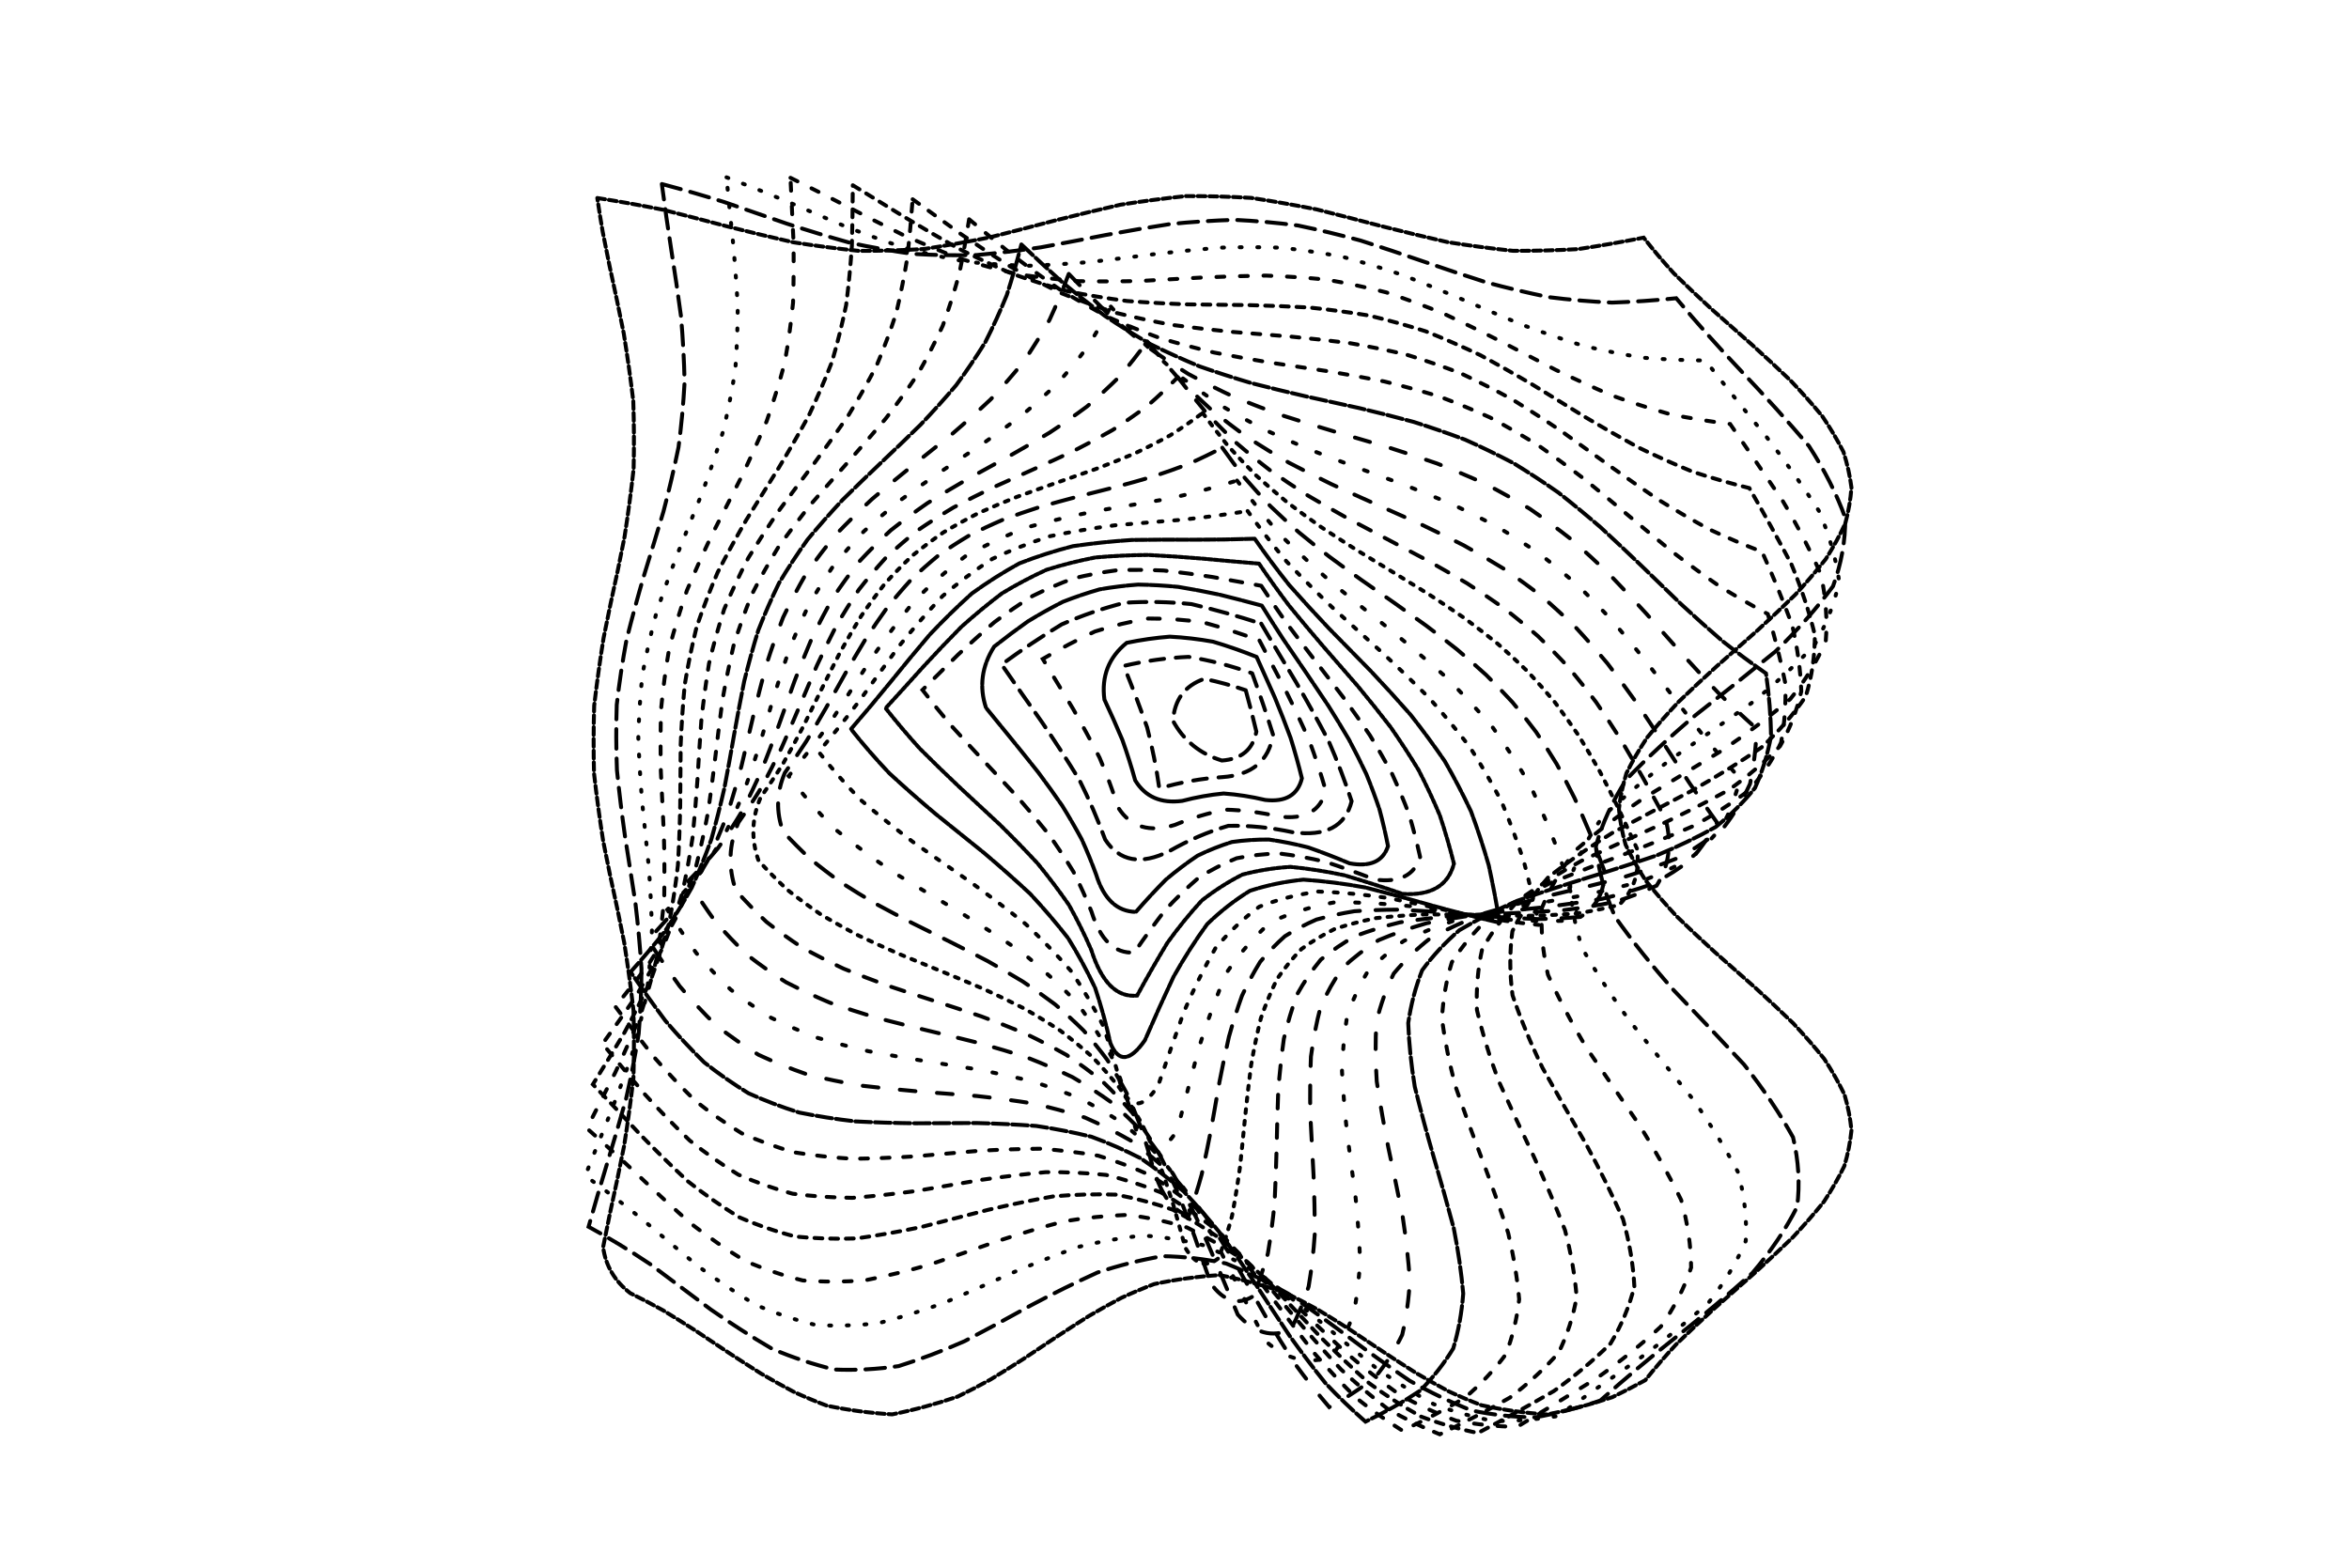 <?xml version="1.0" encoding="utf-8"?>
<svg xmlns="http://www.w3.org/2000/svg" version="1.1" xmlns:xlink="http://www.w3.org/1999/xlink" xmlns:svgjs="http://svgjs.dev/svgjs" viewBox="0 0 800 800" width="644" height="430">
  <defs>
    <linearGradient x1="50%" y1="0%" x2="50%" y2="100%" id="ccchaos-grad">
      <stop stop-color="hsl(206, 75%, 49%)" stop-opacity="1" offset="0%"></stop>
      <stop stop-color="hsl(331, 90%, 56%)" stop-opacity="1" offset="100%"></stop>
    </linearGradient>
  </defs>
  <g stroke-width="2" stroke="url(#ccchaos-grad)" fill="none" stroke-linecap="round">
    <path d="M105.58 101.01Q122.26 103.61 138.94 106.97 155.62 111.18 172.3 115.6 188.97 119.83 205.65 123.62 222.33 126.25 239.01 127.98 255.69 128.01 272.37 127.01 289.05 124.43 305.73 121.09 322.41 116.89 339.08 112.47 355.76 108.24 372.44 104.43 389.12 101.78 405.8 100.03 422.48 99.97 439.16 100.95 455.84 103.5 472.52 106.83 489.19 111.03 505.87 115.44 522.55 119.68 539.23 123.5 555.91 126.17 572.59 127.94 589.27 128.03 605.95 127.07 622.63 124.54 639.3 121.23 646.4 130.33 654.7 139.44 663.96 148.55 673.9 157.66 684.21 166.76 694.57 175.87 704.68 184.98 714.2 194.09 722.87 203.19 730.4 212.3 736.58 221.41 741.2 230.51 744.14 239.62 745.29 248.73 744.62 257.84 742.17 266.94 737.99 276.05 732.21 285.16 725.02 294.27 716.64 303.37 707.32 312.48 697.34 321.59 687.02 330.7 676.66 339.8 666.59 348.91 657.12 358.02 648.53 367.12 641.09 376.23 635.02 385.34 630.51 394.45 627.71 403.55 626.69 412.66 627.48 421.77 630.07 430.88 634.37 439.98 640.26 449.09 647.54 458.2 656 467.3 665.38 476.41 675.4 485.52 685.73 494.63 696.08 503.73 706.11 512.84 715.53 521.95 724.05 531.06 731.4 540.16 737.35 549.27 741.74 558.38 744.42 567.49 745.3 576.59 744.38 585.7 741.66 594.81 737.24 603.91 731.24 613.02 723.87 622.13 715.33 631.24 705.89 640.34 695.85 649.45 685.5 658.56 675.17 667.67 665.16 676.77 655.8 685.88 647.36 694.99 640.11 704.09 631.76 708.68 623.41 712.71 606.71 718.32 590.01 721.55 573.31 720.47 556.61 716.85 548.26 713.66 539.91 709.79 531.56 705.33 523.21 700.4 514.86 695.12 506.51 689.62 498.16 684.02 489.81 678.48 481.46 673.11 473.11 668.07 464.76 663.46 456.41 659.41 439.71 653.75 423.02 650.46 406.32 651.48 389.62 655.04 381.27 658.21 372.92 662.06 364.57 666.49 356.22 671.4 347.87 676.67 339.52 682.17 331.17 687.77 322.82 693.32 314.47 698.69 306.12 703.75 297.77 708.37 289.42 712.44 272.72 718.16 256.02 721.5 239.32 720.55 222.62 717.05 214.27 713.91 205.92 710.08 197.57 705.67 189.22 700.77 180.87 695.51 172.52 690.02 164.17 684.42 155.82 678.87 147.47 673.49 139.12 668.42 130.77 663.78 122.42 659.68 110.55 650.55 108.55 636.24 110.24 627.61 112.04 618.98 113.91 610.35 115.77 601.71 117.58 593.08 119.28 584.45 122.03 567.18 124.03 549.92 124.52 532.65 124.04 515.39 122.05 498.12 119.32 480.86 117.62 472.22 115.81 463.59 113.95 454.96 112.08 446.32 110.28 437.69 108.59 429.06 105.88 411.79 103.92 394.53 103.47 377.26 104 360 106.02 342.73 108.79 325.47 110.5 316.83 112.31 308.2 114.18 299.57 116.04 290.94 117.84 282.3 119.52 273.67 122.2 256.4 124.12 239.14 124.52 221.87 123.95 204.61 121.88 187.34 119.08 170.08 117.36 161.44 115.54 152.81 113.67 144.18 111.82 135.55 110.02 126.91 108.35 118.28 106.86 109.65 105.58 101.01" stroke-dasharray="4 2" transform="rotate(0, 400, 400)"></path>
    <path d="M117.59 113.06Q133.85 116.14 150.1 120.02 166.36 124.35 182.62 128.74 198.87 132.79 215.13 136.13 231.39 138.47 247.64 139.6 263.9 139.41 280.16 137.91 296.42 135.25 312.67 131.67 328.93 127.48 345.19 123.07 361.44 118.83 377.7 115.15 393.96 112.36 410.21 110.71 426.47 110.34 442.73 111.3 458.98 113.49 475.24 116.73 491.5 120.7 507.75 125.07 524.01 129.43 540.27 133.39 556.53 136.59 572.78 138.74 589.04 139.66 605.3 139.25 621.55 137.55 637.81 134.73 654.78 152.34 674.03 169.96 693.38 187.57 710.67 205.18 723.94 222.8 731.71 240.41 733.09 258.03 727.94 275.64 716.83 293.26 701.02 310.87 682.28 328.49 662.72 346.1 644.54 363.72 629.78 381.33 620.12 398.95 616.62 416.56 619.7 434.17 628.99 451.79 643.46 469.4 661.48 487.02 681.02 504.63 699.88 522.25 715.94 539.86 727.4 557.48 732.95 575.09 731.99 592.71 724.62 610.32 711.66 627.93 694.58 645.55 675.29 663.16 655.97 680.78 638.79 698.39 622.51 705.19 606.23 709.27 589.95 710.25 573.67 708.05 557.39 702.87 541.11 695.17 524.82 685.65 508.54 675.17 492.26 664.68 475.98 655.11 459.7 647.34 443.42 642.07 427.13 639.76 410.85 640.64 394.57 644.62 378.29 651.33 362.01 660.18 345.73 670.37 329.45 680.98 313.16 691.04 296.88 699.66 280.6 706.05 264.32 709.64 248.04 710.11 231.76 707.4 215.47 701.77 199.19 693.72 182.91 683.99 166.63 673.44 150.35 663.03 134.07 653.71 117.79 646.3 121.21 629.64 125.05 612.97 128.89 596.31 132.3 579.64 134.88 562.98 136.35 546.32 136.54 529.65 135.43 512.99 133.15 496.33 129.95 479.66 126.19 463 122.3 446.33 118.72 429.67 115.83 413.01 113.98 396.34 113.37 379.68 114.07 363.02 115.99 346.35 118.93 329.69 122.55 313.02 126.45 296.36 130.18 279.7 133.33 263.03 135.54 246.37 136.56 229.71 136.29 213.04 134.74 196.38 132.1 179.71 128.66 163.05 124.8 146.39 120.97 129.72 117.59 113.06" stroke-dasharray="10 5" transform="rotate(4.04, 400, 400)"></path>
    <path d="M130.25 125.64Q146.11 129.21 161.97 133.34 177.83 137.69 193.69 141.91 209.55 145.63 225.4 148.55 241.26 150.42 257.12 151.09 272.98 150.51 288.84 148.72 304.7 145.87 320.56 142.2 336.41 138.01 352.27 133.66 368.13 129.5 383.99 125.88 399.85 123.1 415.71 121.39 431.57 120.9 447.43 121.67 463.28 123.63 479.14 126.61 495 130.38 510.86 134.62 526.72 138.97 542.58 143.07 558.44 146.58 574.29 149.21 590.15 150.75 606.01 151.05 621.87 150.11 637.73 147.98 655.33 164.97 673.83 181.97 691.31 198.96 705.96 215.95 716.25 232.94 721.12 249.93 720.06 266.92 713.19 283.91 701.21 300.9 685.37 317.9 667.31 334.89 648.9 351.88 632.07 368.87 618.54 385.86 609.74 402.85 606.56 419.84 609.34 436.83 617.79 453.83 631.04 470.82 647.71 487.81 666.06 504.8 684.2 521.79 700.25 538.78 712.53 555.77 719.78 572.76 721.24 589.76 716.76 606.75 706.8 623.74 692.4 640.73 675.06 657.72 656.57 674.71 638.84 691.7 622.96 696.61 607.07 698.8 591.19 698.09 575.3 694.55 559.41 688.46 543.53 680.34 527.64 670.86 511.76 660.81 495.87 651.02 479.98 642.31 464.1 635.41 448.21 630.88 432.33 629.11 416.44 630.25 400.56 634.19 384.67 640.61 368.78 648.98 352.9 658.59 337.01 668.66 321.13 678.34 305.24 686.82 289.35 693.41 273.47 697.55 257.58 698.89 241.7 697.34 225.81 693 209.92 686.26 194.04 677.66 178.15 667.92 162.27 657.86 146.38 648.31 130.5 640.06 134.37 623.99 138.41 607.91 142.21 591.84 145.36 575.76 147.53 559.68 148.51 543.61 148.19 527.53 146.61 511.46 143.92 495.38 140.41 479.31 136.45 463.23 132.43 447.15 128.79 431.08 125.89 415 124.04 398.93 123.44 382.85 124.13 366.78 126.06 350.7 129.01 334.62 132.7 318.55 136.72 302.47 140.67 286.4 144.13 270.32 146.75 254.25 148.26 238.17 148.49 222.09 147.42 206.02 145.17 189.94 141.97 173.87 138.15 157.79 134.1 141.72 130.25 125.64" stroke-dasharray="1 8" transform="rotate(8.08, 400, 400)"></path>
    <path d="M143.54 138.72Q159 142.63 174.47 146.87 189.94 151.13 205.41 155.06 220.88 158.38 236.34 160.83 251.81 162.22 267.28 162.45 282.75 161.5 298.22 159.43 313.68 156.42 329.15 152.68 344.62 148.51 360.09 144.22 375.55 140.15 391.02 136.6 406.49 133.84 421.96 132.09 437.43 131.48 452.89 132.06 468.36 133.78 483.83 136.5 499.3 140.03 514.77 144.1 530.23 148.38 545.7 152.56 561.17 156.31 576.64 159.35 592.11 161.45 607.57 162.44 623.04 162.25 638.51 160.89 655.86 177.23 672.95 193.58 688.12 209.92 699.95 226.27 707.3 242.61 709.47 258.95 706.26 275.3 697.97 291.64 685.38 307.98 669.71 324.33 652.45 340.67 635.23 357.02 619.71 373.36 607.37 389.7 599.37 406.05 596.49 422.39 599 438.73 606.66 455.08 618.73 471.42 634.07 487.76 651.22 504.11 668.54 520.45 684.37 536.8 697.21 553.14 705.84 569.48 709.42 585.83 707.63 602.17 700.62 618.51 689.08 634.86 674.09 651.2 657.09 667.55 639.7 683.89 624.2 686.91 608.71 687.33 593.21 685.13 577.71 680.47 562.22 673.71 546.72 665.37 531.22 656.08 515.73 646.55 500.23 637.52 484.74 629.67 469.24 623.6 453.74 619.79 438.25 618.51 422.75 619.87 407.25 623.76 391.76 629.88 376.26 637.78 360.77 646.84 345.27 656.37 329.77 665.64 314.28 673.94 298.78 680.64 283.29 685.23 267.79 687.36 252.29 686.85 236.8 683.76 221.3 678.31 205.8 670.93 190.31 662.18 174.81 652.73 159.32 643.29 143.82 634.6 147.97 619.1 152.03 603.61 155.61 588.11 158.37 572.61 160.04 557.12 160.47 541.62 159.62 526.13 157.56 510.63 154.49 495.13 150.71 479.64 146.57 464.14 142.48 448.64 138.81 433.15 135.93 417.65 134.1 402.16 133.5 386.66 134.19 371.16 136.1 355.67 139.05 340.17 142.75 324.67 146.86 309.18 150.99 293.68 154.73 278.19 157.74 262.69 159.72 247.19 160.48 231.7 159.97 216.2 158.21 200.71 155.38 185.21 151.76 169.71 147.68 154.22 143.54 138.72" stroke-dasharray="4 8" transform="rotate(12.12, 400, 400)"></path>
    <path d="M157.37 152.24Q172.44 156.34 187.5 160.55 202.57 164.58 217.64 168.15 232.71 171.01 247.78 172.96 262.85 173.87 277.92 173.66 292.99 172.35 308.06 170.04 323.13 166.89 338.2 163.11 353.26 158.98 368.33 154.77 383.4 150.8 398.47 147.32 413.54 144.6 428.61 142.81 443.68 142.08 458.75 142.47 473.82 143.95 488.89 146.4 503.95 149.67 519.02 153.53 534.09 157.69 549.16 161.88 564.23 165.79 579.3 169.16 594.37 171.75 609.44 173.37 624.51 173.92 639.58 173.35 655.91 189.03 671.02 204.7 683.6 220.37 692.55 236.04 697.09 251.71 696.81 267.39 691.75 283.06 682.34 298.73 669.41 314.4 654.09 330.07 637.71 345.75 621.71 361.42 607.48 377.09 596.26 392.76 589.03 408.43 586.43 424.11 588.68 439.78 595.58 455.45 606.54 471.12 620.59 486.79 636.51 502.47 652.91 518.14 668.36 533.81 681.5 549.48 691.2 565.15 696.6 580.83 697.23 596.5 693.04 612.17 684.39 627.84 672.04 643.51 657.07 659.19 640.78 674.86 625.68 676.07 610.59 674.9 595.49 671.42 580.39 665.89 565.3 658.68 550.2 650.3 535.1 641.35 520 632.43 504.91 624.19 489.81 617.19 474.71 611.93 459.62 608.78 444.52 607.95 429.42 609.5 414.33 613.33 399.23 619.16 384.13 626.59 369.04 635.1 353.94 644.1 338.84 652.94 323.75 661.02 308.65 667.77 293.55 672.71 278.45 675.51 263.36 675.95 248.26 674.02 233.16 669.85 218.07 663.73 202.97 656.09 187.87 647.46 172.78 638.45 157.68 629.68 161.91 614.76 165.8 599.84 169 584.92 171.25 570 172.34 555.08 172.17 540.16 170.77 525.24 168.25 510.32 164.84 495.4 160.83 480.48 156.57 465.56 152.44 450.64 148.79 435.72 145.94 420.8 144.15 405.88 143.57 390.96 144.24 376.04 146.12 361.12 149.03 346.2 152.73 331.28 156.88 316.36 161.14 301.44 165.12 286.52 168.47 271.6 170.91 256.68 172.23 241.76 172.3 226.84 171.12 211.92 168.8 197 165.53 182.08 161.61 167.16 157.37 152.24" stroke-dasharray="4 4" transform="rotate(16.16, 400, 400)"></path>
    <path d="M171.63 166.12Q186.27 170.25 200.92 174.29 215.57 177.99 230.22 181.12 244.87 183.48 259.51 184.91 274.16 185.33 288.81 184.7 303.46 183.07 318.1 180.55 332.75 177.28 347.4 173.49 362.05 169.41 376.69 165.31 391.34 161.44 405.99 158.05 420.64 155.36 435.29 153.54 449.93 152.71 464.58 152.91 479.23 154.14 493.88 156.33 508.52 159.31 523.17 162.92 537.82 166.92 552.47 171.04 567.11 175.04 581.76 178.65 596.41 181.64 611.06 183.83 625.71 185.07 640.35 185.29 655.02 200.26 667.77 215.24 677.59 230.22 683.7 245.2 685.62 260.17 683.19 275.15 676.61 290.13 666.39 305.11 653.36 320.08 638.54 335.06 623.13 350.04 608.34 365.02 595.35 379.99 585.21 394.97 578.7 409.95 576.36 424.93 578.37 439.9 584.57 454.88 594.46 469.86 607.27 484.84 621.96 499.81 637.37 514.79 652.27 529.77 665.48 544.74 675.94 559.72 682.83 574.7 685.59 589.68 684 604.65 678.2 619.63 668.63 634.61 656.07 649.59 641.52 664.56 626.84 664.12 612.17 661.57 597.5 657.06 582.82 650.89 568.15 643.45 553.48 635.21 538.8 626.71 524.13 618.48 509.45 611.05 494.78 604.89 480.11 600.4 465.43 597.86 450.76 597.43 436.08 599.15 421.41 602.9 406.74 608.44 392.06 615.42 377.39 623.39 362.71 631.85 348.04 640.26 333.37 648.07 318.69 654.8 304.02 660 289.35 663.36 274.67 664.65 260 663.79 245.32 660.84 230.65 655.98 215.98 649.53 201.3 641.9 186.63 633.57 171.95 625.08 176.05 610.74 179.58 596.39 182.27 582.05 183.9 567.71 184.35 553.37 183.57 539.02 181.64 524.68 178.69 510.34 174.98 496 170.79 481.65 166.45 467.31 162.32 452.97 158.72 438.63 155.94 424.29 154.2 409.94 153.63 395.6 154.29 381.26 156.12 366.92 158.97 352.57 162.62 338.23 166.78 323.89 171.12 309.55 175.28 295.2 178.95 280.86 181.82 266.52 183.67 252.18 184.36 237.84 183.82 223.49 182.1 209.15 179.34 194.81 175.75 180.47 171.63 166.12" stroke-dasharray="4 6" transform="rotate(20.2, 400, 400)"></path>
    <path d="M186.16 180.27Q200.35 184.26 214.54 188.01 228.74 191.29 242.93 193.92 257.12 195.74 271.31 196.65 285.5 196.59 299.7 195.58 313.89 193.66 328.08 190.95 342.27 187.61 356.46 183.82 370.66 179.82 384.85 175.82 399.04 172.07 413.23 168.77 427.42 166.13 441.61 164.28 455.81 163.35 470 163.38 484.19 164.38 498.38 166.27 512.57 168.97 526.77 172.3 540.96 176.08 555.15 180.08 569.34 184.08 583.53 187.84 597.73 191.15 611.92 193.81 626.11 195.67 640.3 196.63 652.81 210.89 662.95 225.15 669.98 239.41 673.4 253.68 672.97 267.94 668.7 282.2 660.92 296.46 650.18 310.72 637.26 324.99 623.09 339.25 608.7 353.51 595.13 367.77 583.35 382.03 574.22 396.3 568.39 410.56 566.3 424.82 568.08 439.08 573.62 453.34 582.5 467.61 594.1 481.87 607.56 496.13 621.93 510.39 636.15 524.65 649.21 538.92 660.15 553.18 668.2 567.44 672.76 581.7 673.51 595.96 670.39 610.23 663.64 624.49 653.72 638.75 641.38 653.01 627.16 651.12 612.95 647.42 598.73 642.14 584.51 635.57 570.3 628.1 556.08 620.16 541.87 612.21 527.65 604.72 513.44 598.1 499.22 592.76 485.01 588.99 470.79 587.02 456.58 586.96 442.36 588.81 428.15 592.46 413.93 597.71 399.72 604.25 385.5 611.71 371.28 619.64 357.07 627.59 342.85 635.11 328.64 641.74 314.42 647.12 300.21 650.93 285.99 652.95 271.78 653.05 257.56 651.25 243.35 647.63 229.13 642.41 214.92 635.9 200.7 628.46 186.48 620.54 190.23 606.78 193.24 593.02 195.29 579.26 196.24 565.5 196.01 551.74 194.63 537.99 192.19 524.23 188.86 510.47 184.9 496.71 180.58 482.95 176.22 469.19 172.13 455.44 168.62 441.68 165.92 427.92 164.24 414.16 163.7 400.4 164.33 386.64 166.1 372.89 168.87 359.13 172.45 345.37 176.57 331.61 180.93 317.85 185.24 304.09 189.16 290.34 192.42 276.58 194.78 262.82 196.07 249.06 196.21 235.3 195.17 221.54 193.03 207.78 189.96 194.03 186.16 180.27" stroke-dasharray="4 7" transform="rotate(24.24, 400, 400)"></path>
    <path d="M200.78 194.56Q214.47 198.28 228.16 201.62 241.85 204.4 255.55 206.49 269.24 207.76 282.93 208.16 296.62 207.65 310.32 206.28 324.01 204.11 337.7 201.25 351.4 197.86 365.09 194.11 378.78 190.19 392.47 186.32 406.17 182.69 419.86 179.49 433.55 176.9 447.24 175.04 460.94 174.02 474.63 173.89 488.32 174.65 502.01 176.26 515.71 178.65 529.4 181.68 543.09 185.19 556.79 189.02 570.48 192.94 584.17 196.76 597.86 200.28 611.56 203.32 625.25 205.71 638.94 207.33 648.97 220.86 656.39 234.39 660.72 247.92 661.67 261.45 659.19 274.98 653.43 288.51 644.78 302.03 633.78 315.56 621.18 329.09 607.77 342.62 594.45 356.15 582.07 369.68 571.45 383.21 563.29 396.74 558.1 410.26 556.23 423.79 557.81 437.32 562.73 450.85 570.66 464.38 581.1 477.91 593.35 491.44 606.63 504.97 620.06 518.49 632.77 532.02 643.93 545.55 652.81 559.08 658.83 572.61 661.6 586.14 660.93 599.67 656.88 613.2 649.71 626.72 639.88 640.25 626.16 637.15 612.45 632.58 598.74 626.77 585.03 620.03 571.31 612.72 557.6 605.21 543.89 597.9 530.18 591.17 516.47 585.37 502.75 580.81 489.04 577.72 475.33 576.26 461.62 576.52 447.9 578.48 434.19 582.03 420.48 586.99 406.77 593.1 393.05 600.05 379.34 607.46 365.63 614.95 351.92 622.13 338.21 628.62 324.49 634.09 310.78 638.24 297.07 640.87 283.36 641.83 269.64 641.07 255.93 638.64 242.22 634.65 228.51 629.33 214.79 622.94 201.08 615.82 204.29 602.65 206.64 589.49 207.96 576.32 208.18 563.16 207.27 550 205.31 536.83 202.4 523.67 198.76 510.5 194.61 497.34 190.22 484.17 185.89 471.01 181.88 457.85 178.47 444.68 175.88 431.52 174.28 418.35 173.76 405.19 174.37 392.02 176.06 378.86 178.73 365.7 182.2 352.53 186.24 339.37 190.6 326.2 194.97 313.04 199.09 299.87 202.68 286.71 205.51 273.55 207.39 260.38 208.2 247.22 207.89 234.05 206.48 220.89 204.05 207.72 200.78 194.56" stroke-dasharray="8 2" transform="rotate(28.28, 400, 400)"></path>
    <path d="M215.27 208.88Q228.41 212.2 241.56 215.04 254.7 217.27 267.84 218.78 280.99 219.51 294.13 219.41 307.27 218.5 320.42 216.81 333.56 214.42 346.7 211.45 359.85 208.04 372.99 204.34 386.14 200.54 399.28 196.8 412.42 193.3 425.57 190.22 438.71 187.68 451.85 185.82 465 184.72 478.14 184.43 491.28 184.96 504.43 186.3 517.57 188.37 530.71 191.08 543.86 194.3 557 197.88 570.14 201.66 583.29 205.45 596.43 209.08 609.57 212.38 622.72 215.19 635.86 217.38 643.26 230.16 648 242.94 649.81 255.73 648.59 268.51 644.4 281.29 637.49 294.07 628.27 306.85 617.28 319.63 605.15 332.41 592.61 345.19 580.38 357.98 569.19 370.76 559.68 383.54 552.41 396.32 547.82 409.1 546.17 421.88 547.55 434.66 551.89 447.44 558.93 460.23 568.26 473.01 579.33 485.79 591.49 498.57 604.04 511.35 616.23 524.13 627.35 536.91 636.76 549.7 643.89 562.48 648.33 575.26 649.82 588.04 648.28 600.82 643.79 613.6 636.62 626.38 623.46 622.34 610.3 617.16 597.14 611.07 583.98 604.37 570.83 597.38 557.67 590.41 544.51 583.8 531.35 577.85 518.19 572.85 505.03 569.03 491.87 566.57 478.71 565.59 465.55 566.12 452.4 568.16 439.24 571.59 426.08 576.27 412.92 581.96 399.76 588.41 386.6 595.31 373.44 602.33 360.28 609.15 347.12 615.45 333.97 620.92 320.81 625.32 307.65 628.44 294.49 630.13 281.33 630.31 268.17 628.97 255.01 626.18 241.85 622.06 228.69 616.82 215.54 610.69 218.05 598.13 219.62 585.58 220.16 573.02 219.64 560.46 218.08 547.91 215.58 535.35 212.29 522.79 208.39 510.24 204.11 497.68 199.72 485.12 195.45 472.57 191.57 460.01 188.3 447.45 185.83 434.9 184.31 422.34 183.83 409.78 184.41 397.23 186.02 384.67 188.56 372.11 191.9 359.56 195.82 347 200.11 334.44 204.5 321.89 208.76 309.33 212.61 296.77 215.84 284.22 218.26 271.66 219.73 259.1 220.16 246.55 219.52 233.99 217.86 221.43 215.27 208.88" stroke-dasharray="8 11" transform="rotate(32.32, 400, 400)"></path>
    <path d="M229.42 223.08Q241.96 225.9 254.5 228.18 267.05 229.83 279.59 230.77 292.13 230.96 304.67 230.4 317.21 229.11 329.75 227.15 342.3 224.6 354.84 221.55 367.38 218.15 379.92 214.54 392.46 210.86 405 207.26 417.55 203.91 430.09 200.94 442.63 198.48 455.17 196.62 467.71 195.45 480.25 195.01 492.8 195.33 505.34 196.38 517.88 198.14 530.42 200.51 542.96 203.41 555.5 206.71 568.05 210.28 580.59 213.95 593.13 217.59 605.67 221.03 618.21 224.14 630.75 226.78 635.51 238.81 637.74 250.83 637.31 262.85 634.25 274.88 628.71 286.9 621 298.92 611.51 310.95 600.74 322.97 589.24 334.99 577.64 347.02 566.52 359.04 556.47 371.07 548.01 383.09 541.6 395.11 537.56 407.14 536.1 419.16 537.31 431.18 541.11 443.21 547.31 455.23 555.59 467.25 565.51 479.28 576.55 491.3 588.14 503.32 599.67 515.35 610.54 527.37 620.17 539.39 628.07 551.42 633.82 563.44 637.13 575.46 637.81 587.49 627.3 603.17 606.2 601.3 593.65 595.17 581.1 588.7 568.55 582.16 555.99 575.81 543.44 569.94 530.89 564.78 518.34 560.55 505.78 557.43 493.23 555.55 480.68 554.99 468.13 555.76 455.57 557.85 443.02 561.15 430.47 565.54 417.92 570.83 405.36 576.8 392.81 583.19 380.26 589.74 367.71 596.18 355.15 602.23 342.6 607.64 330.05 612.19 317.5 615.68 304.94 617.97 292.39 618.97 279.84 618.62 267.29 616.95 254.73 614.02 242.18 609.97 229.63 604.94 231.33 593.01 232.07 581.08 231.81 569.15 230.57 557.21 228.41 545.28 225.45 533.35 221.83 521.41 217.75 509.48 213.43 497.55 209.08 485.61 204.93 473.68 201.21 461.75 198.1 449.81 195.77 437.88 194.34 425.95 193.89 414.01 194.44 402.08 195.95 390.15 198.36 378.21 201.54 366.28 205.31 354.35 209.48 342.41 213.84 330.48 218.15 318.55 222.2 306.61 225.76 294.68 228.66 282.75 230.73 270.81 231.88 258.88 232.04 246.95 231.21 235.01 229.42 223.08" stroke-dasharray="2 11" transform="rotate(36.36, 400, 400)"></path>
    <path d="M243.02 237.04Q254.9 239.29 266.79 240.97 278.68 242.01 290.57 242.39 302.45 242.09 314.34 241.11 326.23 239.5 338.12 237.32 350 234.63 361.89 231.56 373.78 228.2 385.67 224.69 397.55 221.15 409.44 217.71 421.33 214.51 433.22 211.66 445.1 209.27 456.99 207.43 468.88 206.2 480.77 205.63 492.65 205.75 504.54 206.54 516.43 207.98 528.32 210.01 540.2 212.56 552.09 215.54 563.98 218.83 575.87 222.31 587.75 225.86 599.64 229.34 611.53 232.61 623.42 235.57 625.68 246.83 625.65 258.09 623.31 269.35 618.78 280.61 612.27 291.87 604.08 303.13 594.58 314.39 584.23 325.65 573.49 336.91 562.87 348.17 552.86 359.43 543.92 370.69 536.46 381.95 530.84 393.21 527.31 404.46 526.04 415.72 527.08 426.98 530.39 438.24 535.81 449.5 543.09 460.76 551.9 472.02 561.83 483.28 572.41 494.54 583.16 505.8 593.57 517.06 603.17 528.32 611.52 539.58 618.21 550.84 622.95 562.1 625.51 573.36 618.82 587.71 599.96 585.17 588.06 579.2 576.17 573.11 564.28 567.13 552.38 561.48 540.49 556.36 528.6 551.98 516.7 548.49 504.81 546.01 492.92 544.66 481.02 544.46 469.13 545.44 457.23 547.55 445.34 550.71 433.45 554.82 421.55 559.71 409.66 565.21 397.77 571.1 385.87 577.18 373.98 583.22 362.08 588.98 350.19 594.27 338.3 598.87 326.4 602.63 314.51 605.4 302.62 607.07 290.72 607.59 278.83 606.94 266.94 605.14 255.04 602.26 243.15 598.4 243.97 587.11 243.86 575.82 242.83 564.53 240.93 553.23 238.24 541.94 234.9 530.65 231.05 519.36 226.87 508.06 222.56 496.77 218.31 485.48 214.33 474.19 210.8 462.89 207.88 451.6 205.7 440.31 204.37 429.02 203.96 417.72 204.47 406.43 205.88 395.14 208.14 383.85 211.13 372.55 214.71 361.26 218.73 349.97 222.99 338.68 227.3 327.38 231.45 316.09 235.26 304.8 238.55 293.51 241.16 282.21 242.97 270.92 243.91 259.63 243.93 248.34 243.02 237.04" stroke-dasharray="9 10" transform="rotate(40.4, 400, 400)"></path>
    <path d="M255.86 250.63Q267.04 252.26 278.22 253.32 289.41 253.79 300.59 253.64 311.78 252.88 322.96 251.54 334.15 249.66 345.33 247.3 356.51 244.54 367.7 241.47 378.88 238.18 390.07 234.79 401.25 231.41 412.44 228.15 423.62 225.11 434.8 222.39 445.99 220.08 457.17 218.26 468.36 216.99 479.54 216.3 490.73 216.23 501.91 216.76 513.09 217.9 524.28 219.59 535.46 221.78 546.65 224.4 557.83 227.37 569.02 230.59 580.2 233.96 591.38 237.35 608.18 247.49 611.83 264.79 607.97 275.29 602.36 285.78 595.22 296.28 586.85 306.77 577.59 317.26 567.82 327.76 557.93 338.25 548.34 348.74 539.42 359.24 531.54 369.73 525.02 380.22 520.14 390.72 517.08 401.21 515.97 411.71 516.86 422.2 519.72 432.69 524.42 443.19 530.77 453.68 538.51 464.17 547.34 474.67 556.88 485.16 566.76 495.65 576.56 506.15 585.9 516.64 594.38 527.14 601.66 537.63 607.45 548.12 611.51 558.62 608.17 571.76 591.48 568.9 580.29 563.27 569.11 557.7 557.92 552.36 546.74 547.44 535.55 543.08 524.36 539.45 513.18 536.65 501.99 534.77 490.81 533.88 479.62 534.01 468.43 535.14 457.25 537.25 446.06 540.27 434.87 544.1 423.69 548.6 412.5 553.64 401.32 559.06 390.13 564.66 378.94 570.28 367.76 575.72 356.57 580.82 345.39 585.4 334.2 589.31 323.01 592.43 311.83 594.65 300.64 595.9 289.46 596.15 278.27 595.38 261.45 586.95 254.89 569.65 253.16 559.02 250.68 548.38 247.57 537.75 243.94 527.11 239.94 516.48 235.75 505.85 231.52 495.21 227.44 484.58 223.67 473.94 220.35 463.31 217.63 452.68 215.62 442.04 214.4 431.41 214.02 420.77 214.49 410.14 215.8 399.51 217.89 388.87 220.68 378.24 224.05 367.6 227.87 356.97 231.97 346.34 236.2 335.7 240.39 325.07 244.35 314.44 247.93 303.8 250.98 293.17 253.38 282.53 255.03 271.9 255.87 261.27 255.86 250.63" stroke-dasharray="7 8" transform="rotate(44.44, 400, 400)"></path>
    <path d="M267.77 263.73Q278.21 264.72 288.65 265.19 299.08 265.1 309.52 264.48 319.96 263.33 330.4 261.68 340.84 259.59 351.27 257.11 361.71 254.32 372.15 251.29 382.59 248.1 393.03 244.86 403.46 241.65 413.9 238.57 424.34 235.69 434.78 233.11 445.22 230.9 455.66 229.11 466.09 227.81 476.53 227.02 486.97 226.77 497.41 227.07 507.85 227.91 518.28 229.26 528.72 231.09 539.16 233.34 549.6 235.95 560.04 238.85 570.47 241.95 580.91 245.16 595.64 254.85 596.46 271.04 591.47 280.76 585.15 290.49 577.72 300.22 569.46 309.95 560.64 319.68 551.58 329.41 542.62 339.14 534.05 348.87 526.2 358.6 519.33 368.33 513.69 378.06 509.49 387.79 506.86 397.52 505.91 407.25 506.66 416.98 509.1 426.71 513.13 436.44 518.61 446.17 525.35 455.9 533.11 465.63 541.61 475.36 550.54 485.09 559.6 494.82 568.46 504.55 576.81 514.28 584.35 524.01 590.81 533.74 595.96 543.47 595.42 555.53 580.79 552.67 570.35 547.52 559.92 542.55 549.48 537.92 539.05 533.73 528.61 530.13 518.17 527.2 507.74 525.04 497.3 523.7 486.87 523.22 476.43 523.62 465.99 524.88 455.56 526.97 445.12 529.83 434.69 533.37 424.25 537.5 413.81 542.11 403.38 547.05 392.94 552.18 382.51 557.37 372.07 562.46 361.64 567.32 351.2 571.79 340.76 575.76 330.33 579.1 319.89 581.74 309.46 583.58 299.02 584.58 288.58 584.72 272.46 578.2 265.11 562.47 262.77 552.51 259.82 542.55 256.39 532.59 252.59 522.63 248.55 512.68 244.42 502.72 240.35 492.76 236.48 482.8 232.95 472.84 229.88 462.89 227.38 452.93 225.54 442.97 224.43 433.01 224.09 423.05 224.52 413.1 225.72 403.14 227.63 393.18 230.2 383.22 233.33 373.26 236.91 363.31 240.81 353.35 244.9 343.39 249.02 333.43 253.04 323.48 256.81 313.52 260.19 303.56 263.07 293.6 265.34 283.64 266.93 273.69 267.77 263.73" stroke-dasharray="2 4" transform="rotate(48.48, 400, 400)"></path>
    <path d="M278.63 276.23Q288.29 276.61 297.94 276.51 307.6 275.94 317.26 274.9 326.92 273.42 336.57 271.53 346.23 269.29 355.89 266.75 365.54 263.97 375.2 261.02 384.86 257.97 394.51 254.89 404.17 251.87 413.83 248.97 423.49 246.27 433.14 243.84 442.8 241.72 452.46 239.98 462.11 238.66 471.77 237.79 481.43 237.38 491.08 237.46 500.74 238.02 510.4 239.05 520.06 240.51 529.71 242.38 539.37 244.61 549.03 247.14 558.68 249.91 568.34 252.86 581.16 261.93 579.74 276.93 574.03 285.9 567.36 294.87 559.95 303.84 552.02 312.81 543.81 321.79 535.58 330.76 527.57 339.73 520.04 348.7 513.21 357.67 507.29 366.64 502.47 375.61 498.88 384.59 496.65 393.56 495.84 402.53 496.48 411.5 498.53 420.47 501.95 429.44 506.63 438.41 512.42 447.39 519.15 456.36 526.61 465.33 534.57 474.3 542.79 483.27 551.01 492.24 558.99 501.22 566.48 510.19 573.25 519.16 579.09 528.13 569.55 535.63 548.71 527.76 539.06 523.85 529.41 520.4 519.75 517.51 510.1 515.25 500.45 513.66 490.8 512.8 481.15 512.67 471.5 513.29 461.85 514.64 452.19 516.69 442.54 519.38 432.89 522.65 423.24 526.42 413.59 530.59 403.94 535.07 394.28 539.75 384.63 544.5 374.98 549.22 365.33 553.78 355.68 558.08 346.03 562.01 336.38 565.47 326.72 568.39 317.07 570.67 307.42 572.28 297.77 573.17 282.45 568.39 274.48 554.2 271.65 544.93 268.37 535.67 264.74 526.4 260.88 517.14 256.89 507.87 252.91 498.6 249.06 489.34 245.44 480.07 242.18 470.81 239.38 461.54 237.11 452.28 235.46 443.01 234.46 433.74 234.15 424.48 234.54 415.21 235.63 405.95 237.36 396.68 239.7 387.42 242.56 378.15 245.87 368.88 249.52 359.62 253.4 350.35 257.39 341.09 261.37 331.82 265.21 322.56 268.8 313.29 272.03 304.02 274.8 294.76 277.02 285.49 278.63 276.23" stroke-dasharray="11 8" transform="rotate(52.52, 400, 400)"></path>
    <path d="M288.36 288.04Q306.06 287.27 323.76 284.89 341.46 281.11 359.17 276.24 376.87 270.67 394.57 264.89 412.27 259.37 429.97 254.56 447.67 250.87 465.37 248.61 483.07 247.96 500.77 248.97 518.48 251.57 536.18 255.54 553.88 260.54 571.58 266.16 561.94 282.61 549.19 299.05 534.66 315.49 519.85 331.94 506.3 348.38 495.42 364.83 488.33 381.27 485.78 397.71 488.02 414.16 494.82 430.6 505.48 447.04 518.89 463.49 533.66 479.93 548.26 496.37 557.27 516.84 535.68 513.39 518 507.46 500.31 503.58 482.63 502.06 464.94 503.03 447.26 506.41 429.57 511.93 411.89 519.11 394.2 527.36 376.52 536 358.83 544.3 341.14 551.59 323.46 557.24 305.77 560.79 288.09 561.94 283 544.82 276.36 527.71 268.85 510.59 261.25 493.47 254.35 476.35 248.87 459.23 245.37 442.11 244.22 424.99 245.53 407.87 249.18 390.76 254.78 373.64 261.75 356.52 269.37 339.4 276.84 322.28 283.4 305.16 288.36 288.04" stroke-dasharray="2 11" transform="rotate(56.56, 400, 400)"></path>
    <path d="M296.94 299.12Q313 297.44 329.06 294.47 345.12 290.42 361.17 285.57 377.23 280.26 393.29 274.86 409.35 269.75 425.41 265.28 441.47 261.78 457.52 259.48 473.58 258.55 489.64 259.05 505.7 260.94 521.76 264.1 537.82 268.3 553.88 273.25 543.34 288.22 530.85 303.18 517.51 318.15 504.46 333.12 492.86 348.08 483.72 363.05 477.83 378.01 475.71 392.98 477.55 407.95 483.17 422.91 492.1 437.88 503.55 452.84 516.53 467.81 529.89 482.77 539.82 501.65 521.11 499.5 505.08 494.94 489.04 492.2 473 491.48 456.96 492.83 440.92 496.14 424.88 501.2 408.84 507.64 392.8 515.02 376.76 522.82 360.72 530.48 344.68 537.49 328.65 543.34 312.61 547.62 296.57 550.04 290.72 534.36 283.85 518.68 276.56 502.99 269.48 487.31 263.23 471.63 258.35 455.95 255.28 440.26 254.28 424.58 255.44 408.9 258.65 393.21 263.64 377.53 269.97 361.85 277.09 346.17 284.38 330.48 291.19 314.8 296.94 299.12" stroke-dasharray="2 6" transform="rotate(60.6, 400, 400)"></path>
    <path d="M304.41 309.42Q318.82 307.03 333.23 303.65 347.63 299.48 362.04 294.77 376.45 289.77 390.85 284.79 405.26 280.11 419.67 276.01 434.08 272.71 448.48 270.41 462.89 269.25 477.3 269.29 491.7 270.53 506.11 272.9 520.52 276.25 534.92 280.4 524.25 293.92 512.55 307.43 500.67 320.94 489.46 334.46 479.73 347.97 472.19 361.48 467.38 374.99 465.65 388.51 467.12 402.02 471.69 415.53 479.03 429.05 488.61 442.56 499.73 456.07 511.59 469.59 521.54 486.96 505.35 486.14 490.96 482.84 476.58 481.11 462.19 481.05 447.81 482.68 433.42 485.88 419.04 490.48 404.65 496.21 390.26 502.74 375.88 509.68 361.49 516.65 347.11 523.23 332.72 529.05 318.33 533.76 303.95 537.09 297.71 522.86 290.92 508.63 284.06 494.4 277.63 480.17 272.09 465.94 267.84 451.71 265.2 437.48 264.35 423.25 265.35 409.02 268.13 394.8 272.49 380.57 278.12 366.34 284.6 352.11 291.47 337.88 298.24 323.65 304.41 309.42" stroke-dasharray="6 1" transform="rotate(64.64, 400, 400)"></path>
    <path d="M310.89 318.94Q323.65 316.05 336.42 312.45 349.19 308.32 361.95 303.84 374.72 299.23 387.48 294.7 400.25 290.47 413.02 286.73 425.78 283.66 438.55 281.41 451.32 280.07 464.08 279.72 476.85 280.36 489.62 281.98 503.69 292.17 494.48 311.94 484.24 324.03 474.86 336.12 466.9 348.2 460.81 360.29 456.97 372.38 455.58 384.46 456.74 396.55 460.38 408.64 466.27 420.72 474.09 432.81 483.36 444.9 493.55 456.98 489.41 472.03 463.29 470.3 450.54 470.77 437.8 472.57 425.05 475.62 412.31 479.75 399.56 484.8 386.82 490.51 374.07 496.61 361.33 502.83 348.58 508.87 335.84 514.45 323.09 519.3 310.35 523.19 304.1 510.43 297.66 497.66 291.42 484.9 285.74 472.13 280.96 459.36 277.35 446.6 275.12 433.83 274.41 421.07 275.26 408.3 277.62 395.53 281.34 382.77 286.22 370 291.96 357.23 298.23 344.47 304.67 331.7 310.89 318.94" stroke-dasharray="2 1" transform="rotate(68.68, 400, 400)"></path>
    <path d="M316.53 327.7Q327.68 324.54 338.84 320.91 349.99 316.95 361.15 312.81 372.3 308.64 383.45 304.59 394.61 300.81 405.76 297.45 416.92 294.63 428.07 292.46 439.22 291.01 450.38 290.34 461.53 290.47 472.69 291.41 484.85 299.65 476.83 316.88 468.32 327.56 460.72 338.25 454.38 348.93 449.6 359.62 446.6 370.31 445.52 380.99 446.4 391.68 449.22 402.37 453.83 413.05 460.02 423.74 467.51 434.43 475.95 445.11 472.32 459.75 449.55 459.75 438.41 460.63 427.28 462.52 416.15 465.35 405.01 469.03 393.88 473.41 382.74 478.33 371.61 483.61 360.48 489.06 349.34 494.46 338.21 499.63 327.07 504.36 315.94 508.48 310.02 497.18 304.19 485.89 298.72 474.59 293.87 463.29 289.86 451.99 286.87 440.69 285.05 429.39 284.48 418.09 285.18 406.79 287.12 395.5 290.22 384.2 294.32 372.9 299.25 361.6 304.77 350.3 310.62 339 316.53 327.7" stroke-dasharray="6 7" transform="rotate(72.72, 400, 400)"></path>
    <path d="M321.57 335.78Q331.15 332.57 340.74 329.08 350.32 325.42 359.9 321.69 369.49 318 379.07 314.45 388.66 311.15 398.24 308.18 407.82 305.63 417.41 303.58 426.99 302.07 436.58 301.17 446.16 300.88 455.74 301.23 466.25 307.62 459.77 322.37 452.98 331.68 447.05 340.99 442.18 350.3 438.54 359.61 436.27 368.92 435.45 378.23 436.11 387.54 438.21 396.85 441.69 406.16 446.43 415.47 452.25 424.78 458.95 434.1 455.34 448.09 435.75 449.47 426.18 450.61 416.62 452.5 407.05 455.09 397.48 458.31 387.92 462.05 378.35 466.22 368.78 470.7 359.22 475.35 349.65 480.05 340.09 484.67 323.09 486.18 310.64 473.45 306.05 463.62 302.06 453.78 298.82 443.95 296.43 434.12 294.99 424.28 294.54 414.45 295.1 404.62 296.66 394.78 299.15 384.95 302.48 375.12 306.55 365.28 311.2 355.45 316.26 345.61 321.57 335.78" stroke-dasharray="11 1" transform="rotate(76.76, 400, 400)"></path>
    <path d="M326.27 343.25Q342.41 337.01 358.54 330.51 374.67 324.3 390.8 318.9 406.93 314.76 423.06 312.21 441.31 320.01 433.86 344.45 427.63 360.36 425.39 376.28 427.35 392.19 433.33 408.1 440.54 431.27 422.27 439.43 406.17 442.53 390.07 447.58 373.97 454.17 357.87 461.74 341.76 469.67 325.66 477.29 317.13 460.53 310.36 443.78 306.03 427.02 304.61 410.27 306.23 393.52 310.74 376.76 317.66 360.01 326.27 343.25" stroke-dasharray="9 5" transform="rotate(80.8, 400, 400)"></path>
    <path d="M330.95 350.24Q344.16 344.75 357.37 339.28 370.58 334.14 383.79 329.62 396.99 326 410.2 323.48 425.66 328.84 421.17 348.72 416.87 361.96 415.32 375.2 416.64 388.44 420.73 401.68 424.99 421.51 409.49 429.61 396.3 432.59 383.12 436.86 369.93 442.18 356.74 448.25 343.56 454.71 330.37 461.18 323.82 447.31 318.81 433.44 315.68 419.58 314.67 405.71 315.85 391.84 319.14 377.97 324.3 364.1 330.95 350.24" stroke-dasharray="6 9" transform="rotate(84.84, 400, 400)"></path>
    <path d="M335.92 356.87Q346.32 352.38 356.72 348.02 367.12 343.96 377.52 340.35 387.92 337.31 398.32 334.97 411.03 338.35 408.98 353.87 406.24 364.46 405.26 375.05 406.06 385.64 408.63 396.22 410.47 412.52 397.71 420 387.33 422.67 376.95 426.14 366.56 430.26 356.18 434.9 338.32 436.93 327.46 422.97 325.39 411.95 324.74 400.93 325.53 389.92 327.74 378.9 331.26 367.89 335.92 356.87" stroke-dasharray="10 0" transform="rotate(88.88, 400, 400)"></path>
    <path d="M341.52 363.32Q356.91 356.77 372.3 351.07 392.49 353.31 395.19 375.82 397.02 391.72 402.59 407.62 387.21 410.59 371.84 415.41 356.47 421.7 341.1 428.93 336.36 412.53 334.8 396.13 336.58 379.72 341.52 363.32" stroke-dasharray="7 6" transform="rotate(92.92, 400, 400)"></path>
    <path d="M348.05 369.74Q358.21 365.54 368.36 361.8 382.29 362.76 385.13 377.49 382.04 394.73 368.04 404.69 351.73 405.5 344.87 391.46 345.71 380.6 348.05 369.74" stroke-dasharray="9 5" transform="rotate(96.96, 400, 400)"></path>
  </g>
</svg>